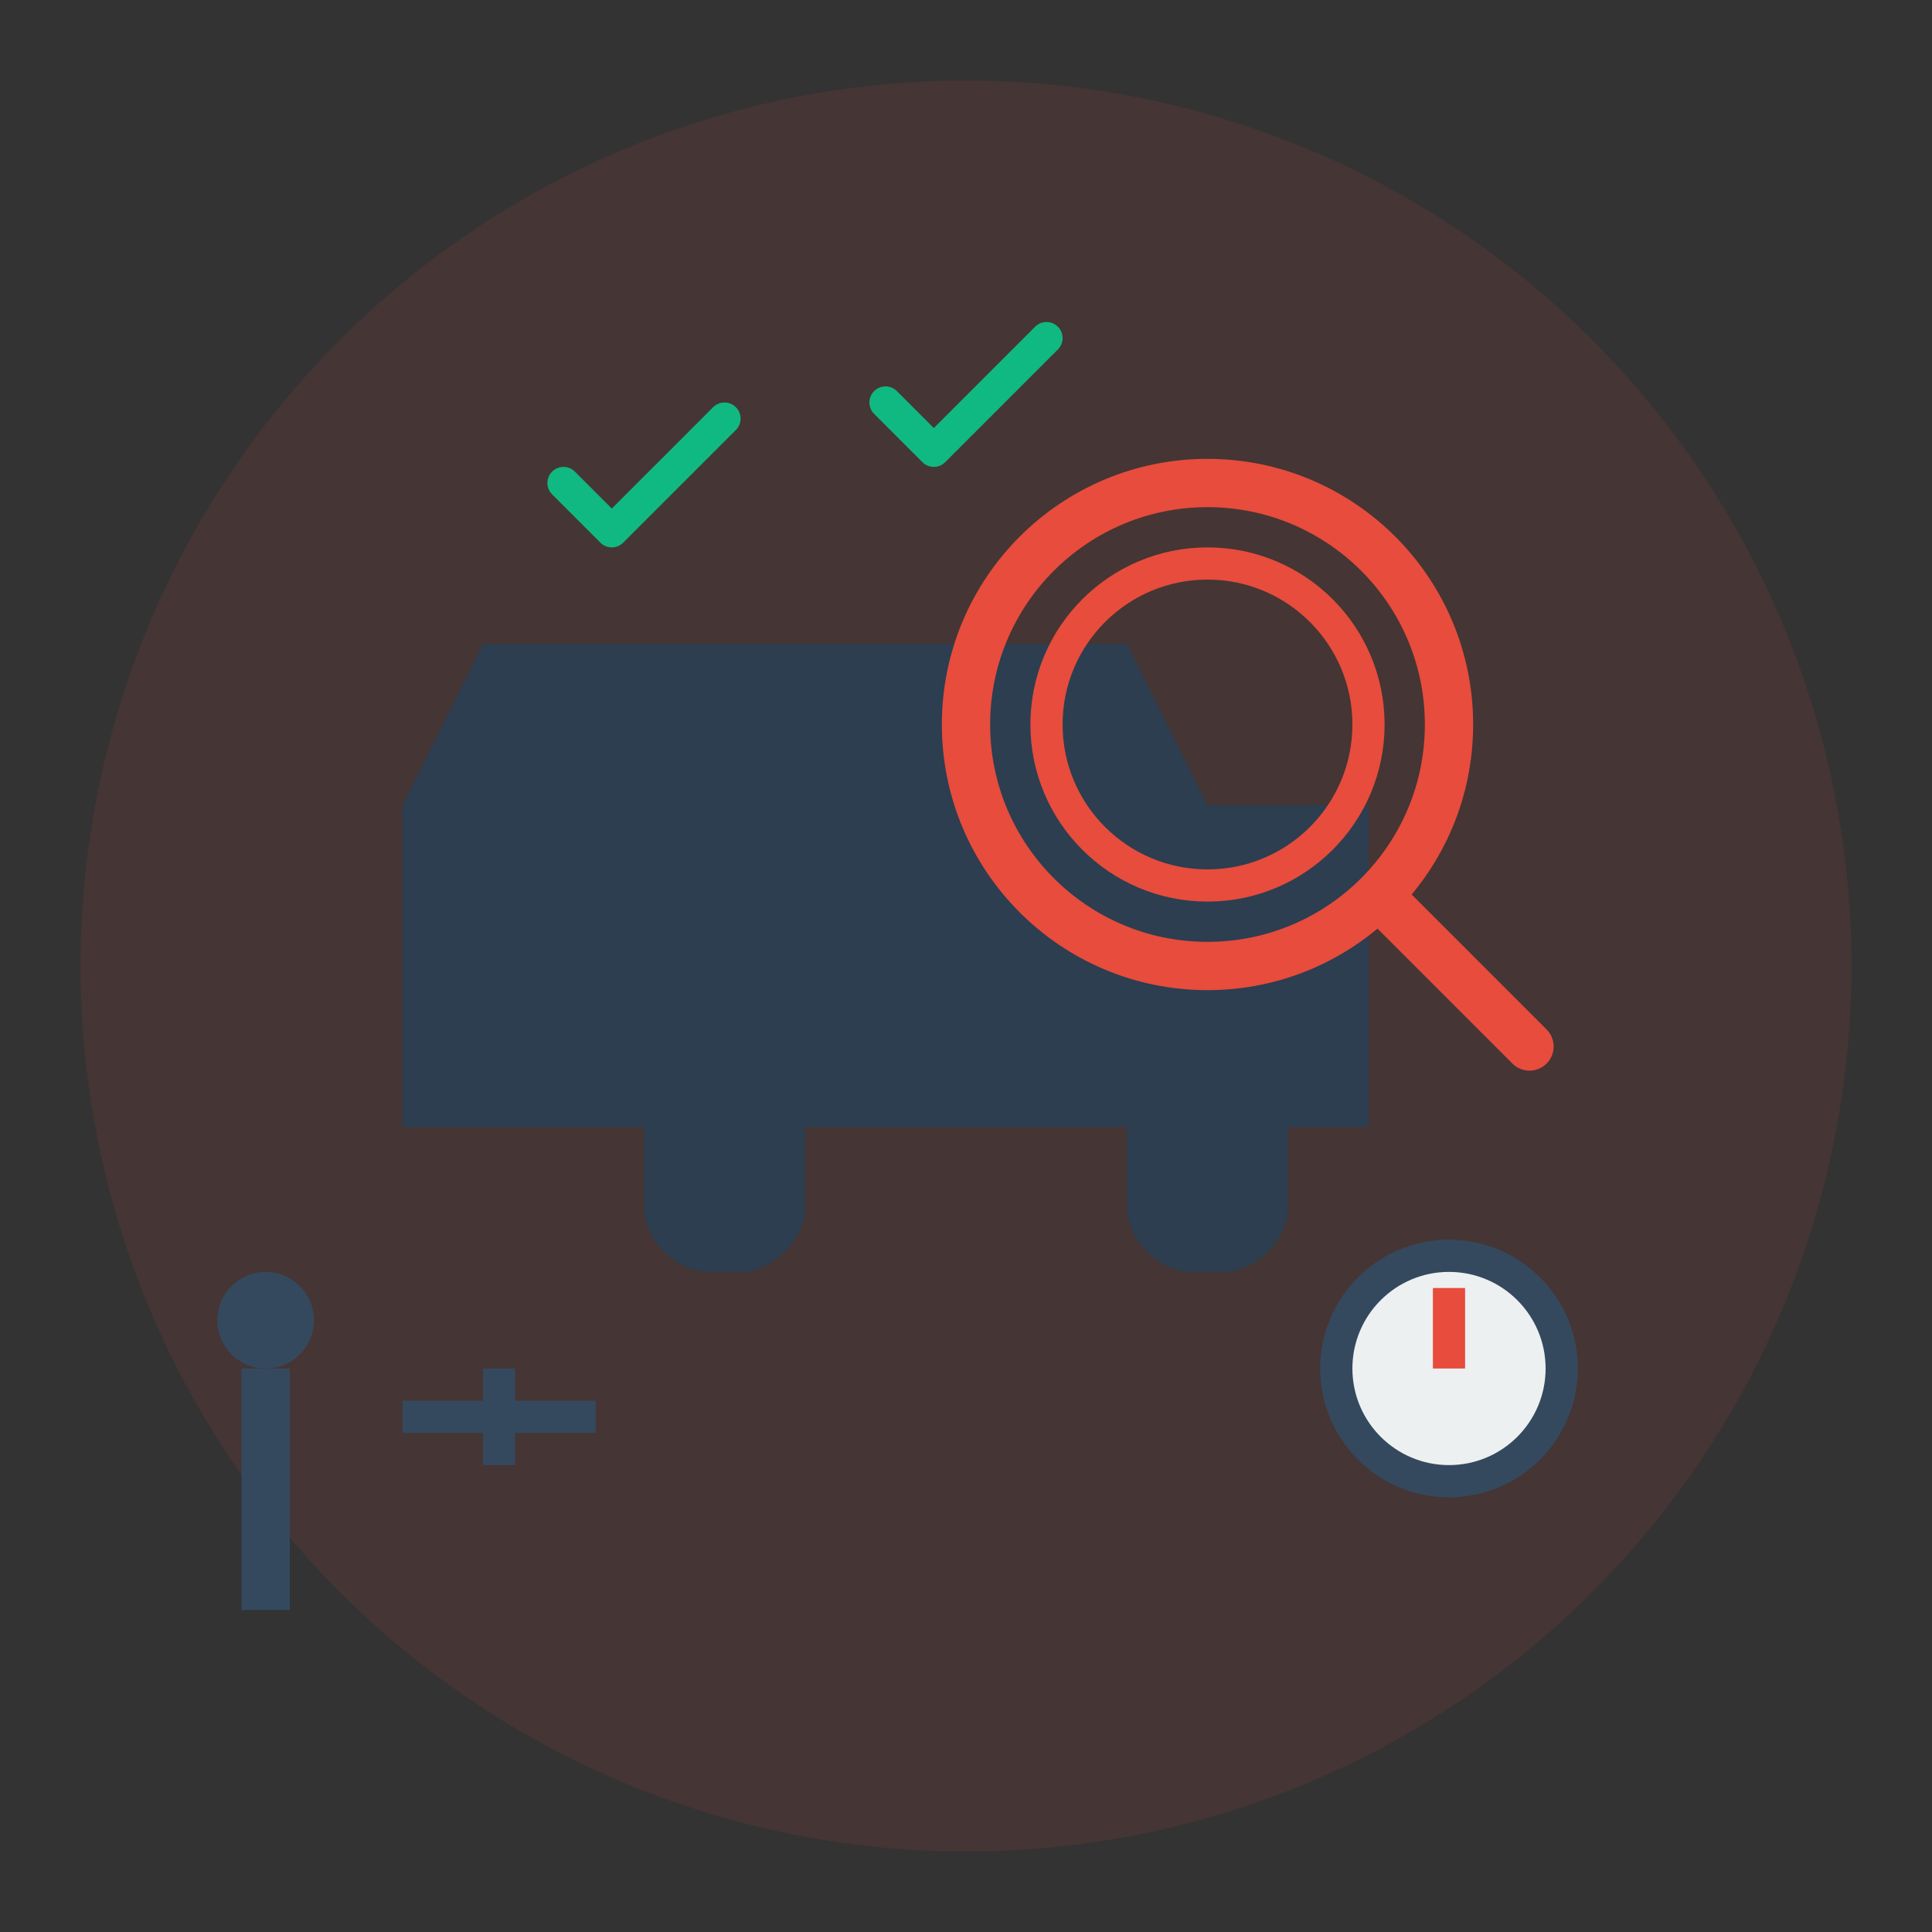 <svg width="120" height="120" viewBox="0 0 120 120" fill="none" xmlns="http://www.w3.org/2000/svg">
  <rect x="0" y="0" width="120" height="120" fill="#333333" stroke="none"/>
  <!-- Background circle -->
  <circle cx="60" cy="60" r="55" fill="#e74c3c" opacity="0.1"/>
  
  <!-- Car outline -->
  <path d="M25 50L30 40H70L75 50H85V70H80V75C80 77 78 79 76 79H74C72 79 70 77 70 75V70H50V75C50 77 48 79 46 79H44C42 79 40 77 40 75V70H25V50Z" fill="#2c3e50"/>
  
  <!-- Magnifying glass -->
  <circle cx="75" cy="45" r="15" fill="none" stroke="#e74c3c" stroke-width="3"/>
  <circle cx="75" cy="45" r="10" fill="none" stroke="#e74c3c" stroke-width="2"/>
  <line x1="86" y1="56" x2="95" y2="65" stroke="#e74c3c" stroke-width="3" stroke-linecap="round"/>
  
  <!-- Inspection checkmarks -->
  <path d="M35 30L38 33L45 26" stroke="#10B981" stroke-width="2" stroke-linecap="round" stroke-linejoin="round"/>
  <path d="M55 25L58 28L65 21" stroke="#10B981" stroke-width="2" stroke-linecap="round" stroke-linejoin="round"/>
  
  <!-- Tool icons -->
  <rect x="15" y="85" width="3" height="15" fill="#34495e"/>
  <circle cx="16.5" cy="82" r="3" fill="#34495e"/>
  
  <rect x="25" y="87" width="12" height="2" fill="#34495e"/>
  <rect x="30" y="85" width="2" height="6" fill="#34495e"/>
  
  <!-- Gauge -->
  <circle cx="90" cy="85" r="8" fill="#34495e"/>
  <circle cx="90" cy="85" r="6" fill="#ecf0f1"/>
  <line x1="90" y1="85" x2="90" y2="80" stroke="#e74c3c" stroke-width="2"/>
</svg>
